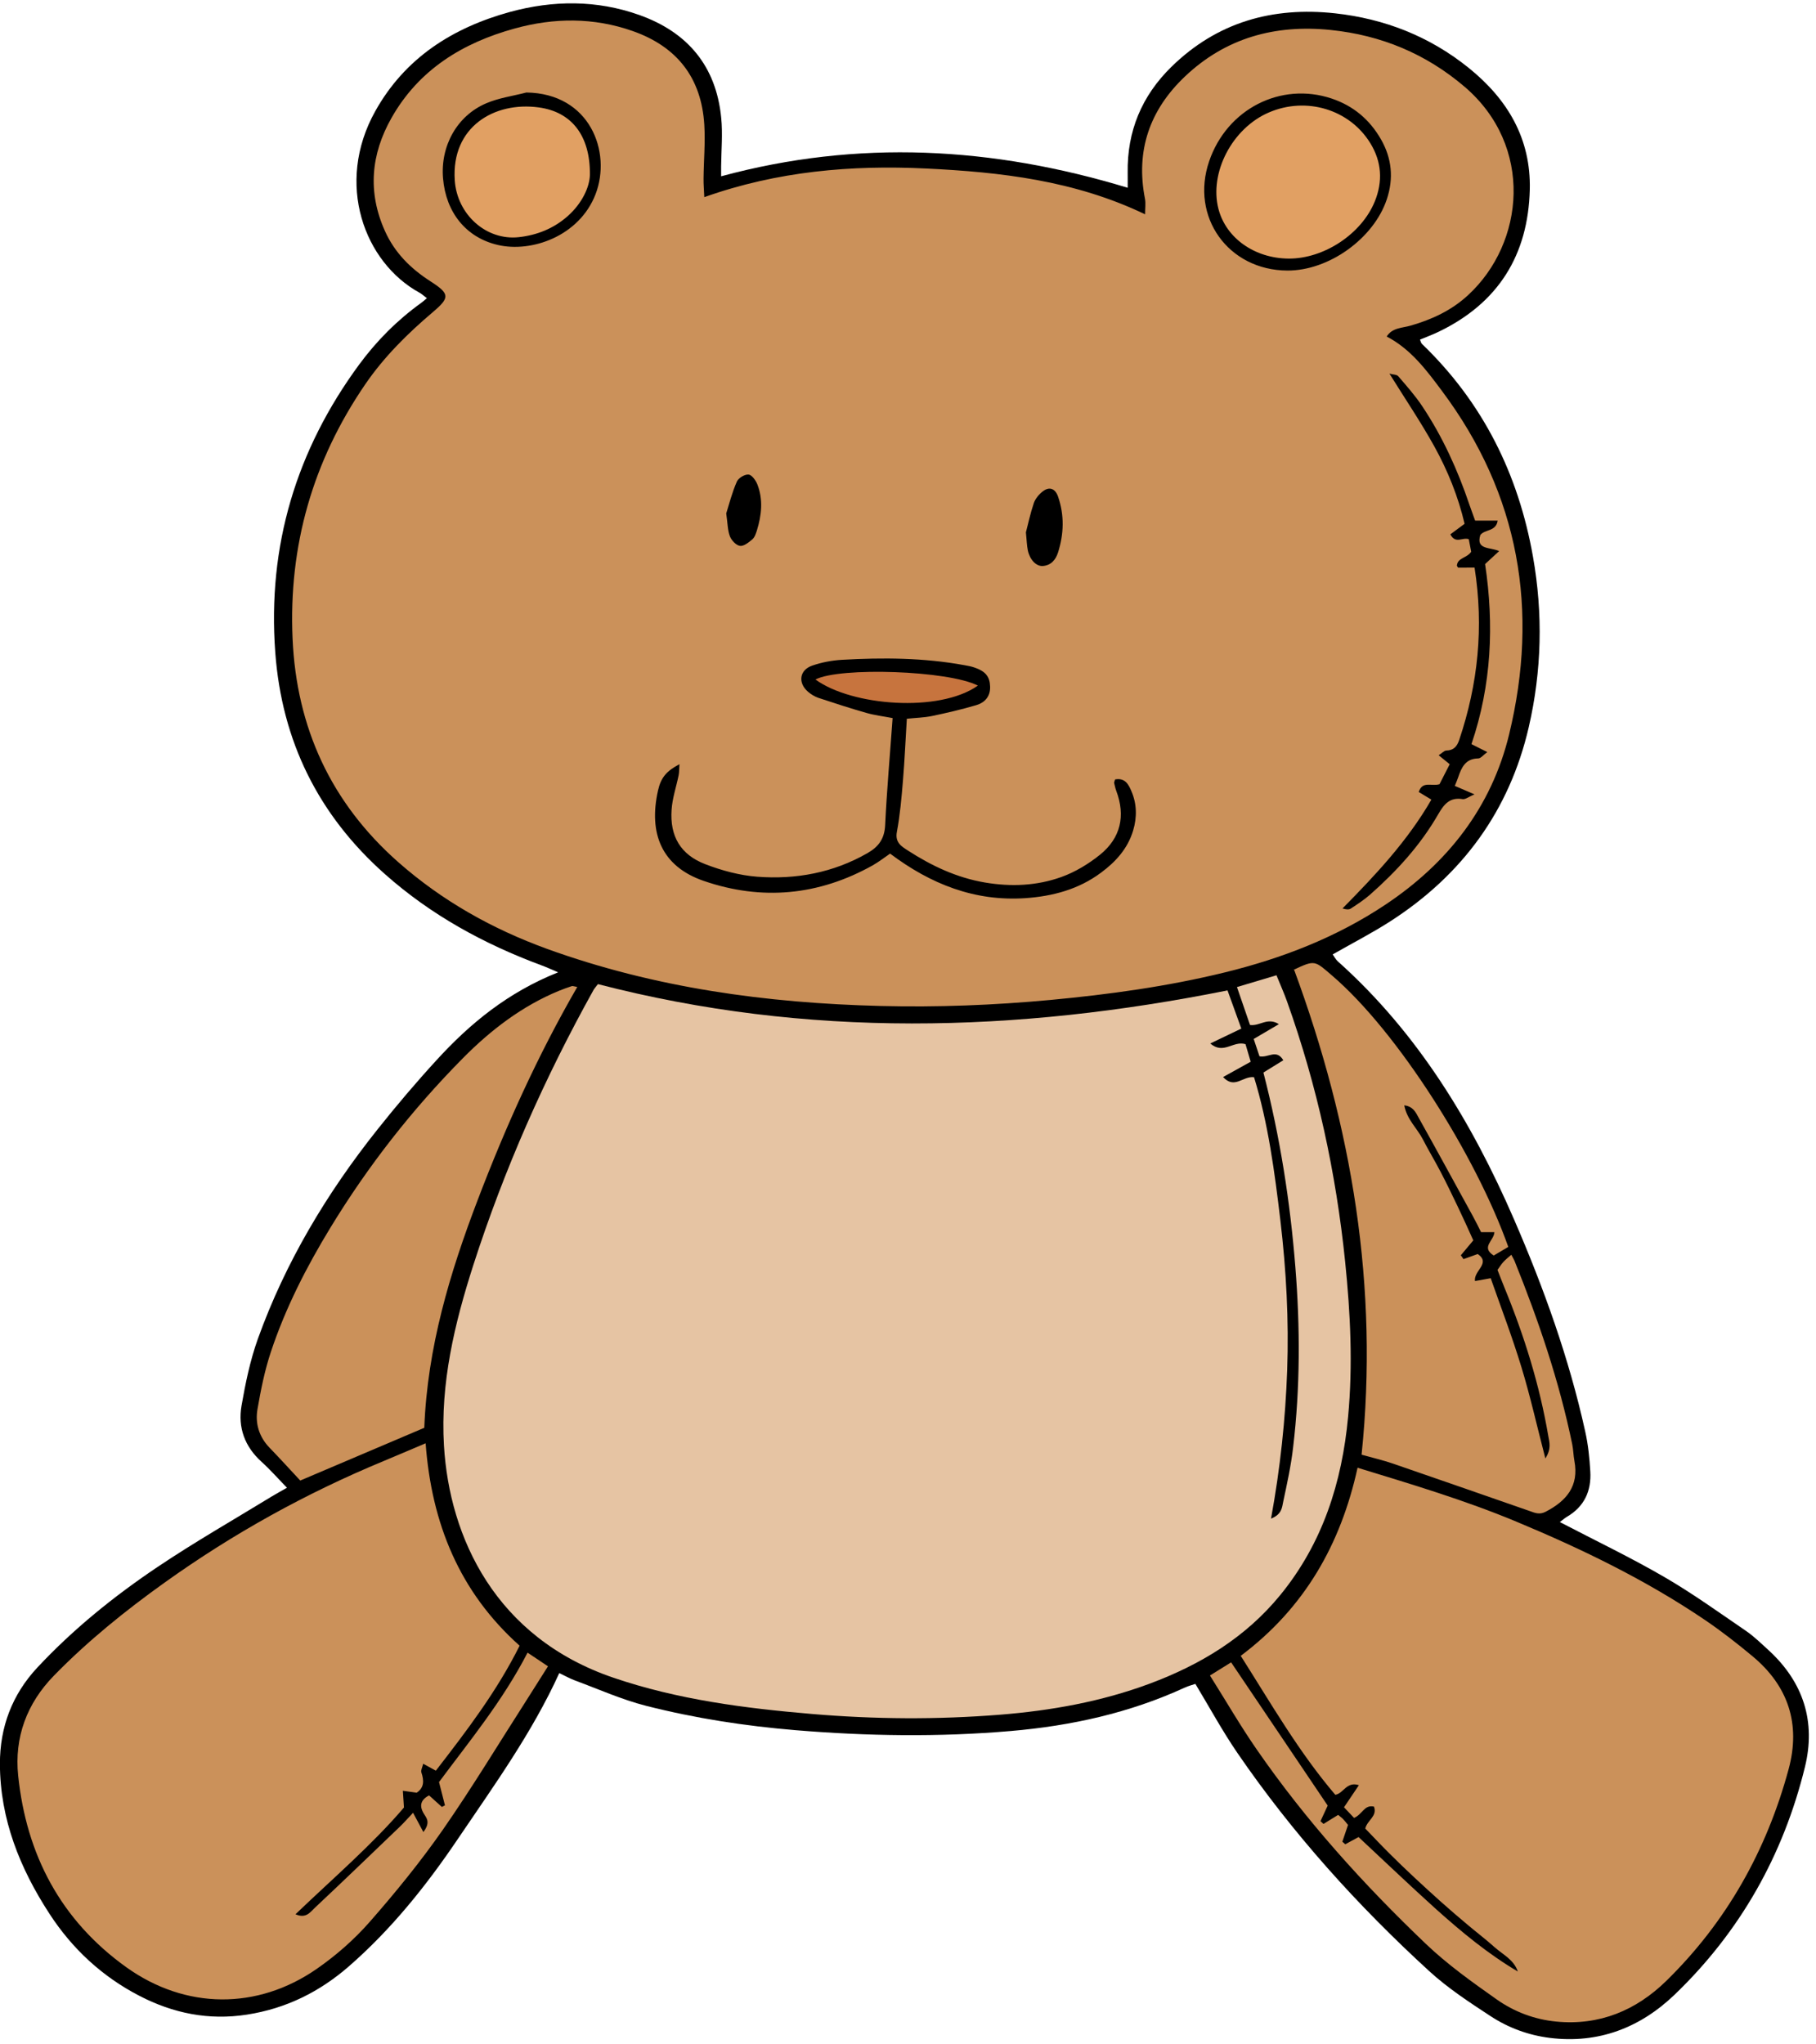 <?xml version="1.0" encoding="UTF-8"?><svg xmlns="http://www.w3.org/2000/svg" xmlns:xlink="http://www.w3.org/1999/xlink" height="244.2" preserveAspectRatio="xMidYMid meet" version="1.0" viewBox="-0.0 -0.4 217.0 244.2" width="217.0" zoomAndPan="magnify"><g id="change1_1"><path d="M215.68,210.67c-2.58,10.54-7.75,19.7-15.59,27.22c-4.1,3.93-9.09,5.87-14.89,5.15c-2.57-0.32-4.98-1.21-7.12-2.62 c-2.52-1.65-5.07-3.32-7.29-5.35c-8.59-7.86-16.36-16.48-22.95-26.1c-1.77-2.59-3.28-5.36-5-8.22c-0.32,0.11-0.82,0.24-1.28,0.45 c-6.6,3.03-13.57,4.56-20.77,5.18c-8.58,0.74-17.17,0.61-25.74-0.1c-6.02-0.5-11.99-1.42-17.85-2.91c-2.9-0.74-5.68-1.99-8.5-3.03 c-0.61-0.23-1.19-0.55-1.87-0.88c-3.26,7.15-7.78,13.4-12.09,19.77c-3.76,5.57-7.95,10.82-13.05,15.26 c-3.51,3.06-7.53,5.05-12.19,5.77c-4.57,0.71-8.82-0.16-12.85-2.25c-4.45-2.3-8.03-5.63-10.74-9.8c-3.53-5.42-5.9-11.3-5.92-17.89 c-0.01-4.4,1.46-8.3,4.48-11.53c4.28-4.58,9.15-8.51,14.33-11.99c4.45-2.99,9.11-5.65,13.69-8.45c0.56-0.34,1.14-0.65,1.8-1.03 c-1.08-1.11-2-2.16-3.03-3.09c-2.02-1.82-2.85-4.11-2.4-6.71c0.47-2.69,1.03-5.41,1.95-7.98c3.3-9.18,8.26-17.44,14.32-25.05 c2.25-2.83,4.6-5.6,7.05-8.27c4.01-4.39,8.55-8.1,14.51-10.47c-0.85-0.36-1.41-0.63-2-0.84c-6.85-2.54-13.18-6-18.67-10.87 c-7.97-7.06-12.35-15.91-13.13-26.53c-0.94-12.71,2.51-24.15,10.04-34.38c2.08-2.82,4.54-5.29,7.4-7.35 c0.2-0.14,0.38-0.31,0.68-0.56c-0.38-0.28-0.61-0.51-0.89-0.66c-6.57-3.6-10.12-13.01-5.28-21.68c3.55-6.36,9.23-9.96,16.08-11.85 C66.1-0.38,71.3-0.42,76.39,1.39c5.79,2.06,9.19,6.12,9.79,12.29c0.19,1.91,0.01,3.87-0.01,5.8c0,0.38,0,0.77,0,1.18 c16.35-4.43,32.44-3.53,48.58,1.37c0-0.63,0.01-1.21,0-1.78c-0.08-4.97,1.68-9.19,5.21-12.65c5.45-5.35,12.09-7.22,19.56-6.41 c5.93,0.65,11.3,2.75,15.98,6.52c4.64,3.74,7.45,8.45,7.3,14.55c-0.2,7.81-3.77,13.54-10.87,16.96c-0.72,0.35-1.48,0.63-2.25,0.95 c0.08,0.18,0.11,0.4,0.24,0.52c7.27,6.99,11.52,15.55,13.26,25.41c1.21,6.83,1.05,13.65-0.51,20.39 c-2.31,9.96-7.94,17.63-16.51,23.15c-2.19,1.41-4.53,2.61-6.91,3.97c0.17,0.24,0.34,0.59,0.61,0.83 c9.56,8.55,16.02,19.22,21.06,30.83c3.55,8.19,6.57,16.58,8.5,25.32c0.35,1.56,0.52,3.18,0.61,4.78c0.14,2.31-0.7,4.2-2.79,5.42 c-0.27,0.16-0.51,0.38-0.85,0.63c4.34,2.26,8.52,4.26,12.51,6.58c3.36,1.95,6.52,4.23,9.73,6.42c0.99,0.68,1.86,1.54,2.75,2.35 C215.51,200.58,217,205.29,215.68,210.67z" fill="inherit"/></g><g id="change2_1"><path d="M71.45,117.16c24.98,6.47,49.97,5.81,75.23,0.75c0.52,1.43,1.05,2.91,1.65,4.56 c-1.22,0.58-2.37,1.13-3.71,1.78c1.59,1.37,2.73-0.37,4.21,0.08c0.18,0.6,0.39,1.33,0.62,2.1c-1.14,0.63-2.15,1.2-3.3,1.83 c1.39,1.49,2.35-0.15,3.7,0.02c1.69,5.5,2.46,11.31,3.15,17.13c0.7,5.94,1.02,11.9,0.81,17.88c-0.21,5.84-0.82,11.65-1.93,17.72 c1.31-0.52,1.31-1.35,1.45-1.99c0.46-2.16,0.94-4.33,1.19-6.53c0.85-7.15,0.84-14.33,0.27-21.5c-0.62-7.83-1.83-15.57-3.82-23.27 c0.79-0.49,1.55-0.96,2.38-1.47c-0.85-1.39-1.79-0.25-2.85-0.47c-0.19-0.58-0.43-1.3-0.69-2.07c1-0.59,1.89-1.11,3.01-1.77 c-1.37-0.86-2.28,0.26-3.45,0.1c-0.49-1.42-1-2.92-1.56-4.53c1.58-0.47,3.04-0.91,4.72-1.41c0.42,1.04,0.88,2.06,1.26,3.12 c3.61,10.09,5.86,20.48,6.95,31.13c0.63,6.15,0.93,12.31,0.35,18.49c-0.73,7.85-3.04,15.1-8.1,21.29 c-4.16,5.09-9.56,8.34-15.63,10.6c-5.76,2.14-11.74,3.21-17.85,3.7c-7.51,0.6-15.03,0.55-22.52-0.09 c-8.02-0.68-15.99-1.71-23.67-4.32c-14.12-4.8-19.62-16.76-20.27-27.75c-0.44-7.45,1.26-14.54,3.5-21.52 c3.69-11.46,8.54-22.42,14.4-32.94C71.05,117.65,71.19,117.5,71.45,117.16z" fill="#E6C4A3"/></g><g id="change3_1"><path d="M165.7,39.8c2.9,1.51,4.77,4.04,6.62,6.52c9.24,12.37,11.6,26.18,8.01,41.01 c-2.11,8.71-7.36,15.4-14.8,20.35c-5.87,3.91-12.36,6.41-19.17,8.08c-6.85,1.68-13.81,2.63-20.83,3.29 c-6.76,0.63-13.52,0.89-20.31,0.72c-13.61-0.34-26.98-2.16-39.85-6.82c-6.55-2.38-12.54-5.74-17.79-10.37 c-8.03-7.09-12.15-16.05-12.62-26.69c-0.49-11.08,2.41-21.22,8.69-30.39c2.26-3.3,5.07-6.07,8.1-8.64c2.01-1.71,2.01-2.16-0.29-3.64 c-2.37-1.52-4.29-3.41-5.46-6.02c-2.09-4.64-1.68-9.17,0.78-13.51C50.05,7.91,55.29,4.71,61.52,3c4.69-1.29,9.41-1.33,14.06,0.3 c5.32,1.86,8.24,5.6,8.58,11.21c0.13,2.13-0.07,4.28-0.09,6.43c-0.01,0.7,0.06,1.4,0.09,2.21c8.76-3.11,17.59-3.85,26.52-3.42 c8.9,0.43,17.73,1.43,26.15,5.47c0-0.72,0.09-1.3-0.01-1.84c-1.14-5.77,0.57-10.63,4.76-14.61c4.88-4.64,10.81-6.25,17.42-5.57 c6.04,0.62,11.39,2.84,16.03,6.8c8.24,7.06,7.19,18.62,0.38,24.89c-1.96,1.81-4.31,2.9-6.86,3.63 C167.56,38.79,166.37,38.73,165.7,39.8z M133.24,92.71c-0.08,0.28-0.12,0.35-0.11,0.41c0.08,0.32,0.14,0.65,0.26,0.96 c1.12,2.99,0.52,5.62-1.93,7.61c-1.38,1.11-2.99,2.09-4.65,2.68c-2.94,1.05-6,1.18-9.13,0.65c-3.39-0.58-6.38-2-9.21-3.83 c-0.74-0.48-1.54-0.94-1.3-2.21c0.38-2.03,0.56-4.11,0.73-6.18c0.2-2.4,0.3-4.8,0.46-7.34c1.04-0.11,2.05-0.13,3.02-0.33 c1.77-0.37,3.53-0.78,5.26-1.29c1.04-0.3,1.71-1.04,1.67-2.23c-0.04-1.19-0.54-1.82-1.9-2.28c-0.38-0.13-0.78-0.2-1.17-0.27 c-4.85-0.89-9.75-0.92-14.64-0.64c-1.19,0.07-2.41,0.3-3.54,0.69c-1.55,0.53-1.74,2.08-0.49,3.14c0.35,0.3,0.78,0.56,1.21,0.71 c1.9,0.63,3.81,1.25,5.74,1.8c1.01,0.29,2.06,0.41,3.14,0.62c-0.31,4.36-0.69,8.57-0.89,12.79c-0.08,1.62-0.77,2.57-2.11,3.34 c-4.1,2.35-8.55,3.17-13.18,2.82c-2.1-0.16-4.24-0.74-6.21-1.5c-2.95-1.13-4.24-3.34-4.02-6.5c0.09-1.38,0.56-2.74,0.84-4.11 c0.08-0.39,0.06-0.79,0.1-1.33c-1.54,0.81-2.21,1.58-2.56,3.13c-1.16,5.16,0.45,9.09,5.46,10.81c6.95,2.39,13.73,1.75,20.18-1.85 c0.74-0.42,1.42-0.95,2.09-1.41c4.86,3.65,10.11,5.73,16.18,5.32c3.27-0.23,6.35-1.05,9.02-3.04c1.76-1.3,3.19-2.87,3.84-5.03 c0.48-1.6,0.45-3.2-0.21-4.72C134.86,93.32,134.44,92.48,133.24,92.71z M176.2,67.4c1.12,7.14,0.41,13.92-1.83,20.58 c-0.26,0.78-0.66,1.26-1.55,1.28c-0.26,0.01-0.52,0.31-0.91,0.56c0.51,0.41,0.89,0.72,1.32,1.07c-0.46,0.91-0.88,1.73-1.22,2.39 c-0.98,0.28-2.04-0.43-2.48,0.93c0.49,0.29,0.96,0.58,1.51,0.91c-2.83,4.91-6.65,8.98-10.62,13c0.41,0.13,0.76,0.16,0.98,0.02 c0.78-0.51,1.58-1.03,2.28-1.64c3.19-2.81,6.04-5.92,8.17-9.62c0.7-1.21,1.38-2.07,2.93-1.82c0.33,0.05,0.73-0.28,1.41-0.57 c-1.01-0.44-1.65-0.71-2.35-1.01c0.16-0.41,0.3-0.71,0.4-1.02c0.4-1.18,0.87-2.24,2.4-2.26c0.31-0.01,0.61-0.41,1.08-0.76 c-0.74-0.37-1.29-0.64-1.89-0.95c2.41-7.1,2.71-14.27,1.63-21.51c0.52-0.49,0.98-0.91,1.68-1.55c-1.06-0.49-2.81-0.12-2.25-1.92 c0.53-0.7,1.88-0.39,2.07-1.72c-0.93,0-1.77,0-2.69,0c-0.23-0.65-0.47-1.27-0.68-1.89c-1.4-4.15-3.2-8.11-5.63-11.76 c-0.85-1.28-1.88-2.44-2.88-3.6c-0.18-0.21-0.62-0.19-1.05-0.31c1.87,3.01,3.74,5.77,5.35,8.67c1.62,2.92,2.87,6.03,3.63,9.27 c-0.64,0.47-1.19,0.88-1.7,1.26c0.62,1.2,1.45,0.31,2.2,0.58c0.1,0.51,0.21,1.08,0.29,1.5c-0.53,0.78-1.66,0.71-1.71,1.68 c0.09,0.13,0.13,0.22,0.17,0.22C174.81,67.4,175.39,67.4,176.2,67.4z M153.84,31.92c4.95,0.02,10.31-3.83,11.87-8.5 c0.84-2.5,0.61-4.9-0.69-7.17c-1.35-2.36-3.3-4.01-5.9-4.88c-6.07-2.03-12.5,1.25-14.63,7.48C142.2,25.51,146.77,31.89,153.84,31.92 z M62.9,10.65c-1.61,0.42-3.29,0.64-4.8,1.29c-3.5,1.49-5.49,5.11-5.16,8.97c0.34,4.04,2.72,7.06,6.54,7.95 c4.05,0.95,9.75-1.06,11.68-6.05C73.11,17.76,70.51,10.76,62.9,10.65z M122.59,63.19c0.1,0.98,0.11,1.58,0.23,2.16 c0.24,1.12,1,1.92,1.8,1.86c0.98-0.08,1.53-0.74,1.81-1.62c0.7-2.22,0.77-4.45,0-6.67c-0.34-0.98-1.05-1.23-1.84-0.61 c-0.45,0.35-0.88,0.87-1.06,1.4C123.11,60.95,122.84,62.25,122.59,63.19z M86.78,60.93c0.17,1.18,0.16,2.01,0.44,2.74 c0.19,0.49,0.75,1.08,1.21,1.14c0.45,0.06,1.04-0.42,1.47-0.78c0.28-0.24,0.42-0.68,0.54-1.05c0.56-1.82,0.77-3.67,0.07-5.49 c-0.19-0.49-0.66-1.16-1.06-1.2c-0.45-0.05-1.22,0.41-1.4,0.84C87.47,58.44,87.12,59.86,86.78,60.93z M150.16,208.57 c5.86,8.48,12.74,16.1,20.18,23.2c2.6,2.49,5.58,4.61,8.53,6.69c2.09,1.47,4.5,2.38,7.09,2.63c5.16,0.5,9.54-1.33,13.15-4.86 c7.21-7.06,11.99-15.58,14.62-25.3c1.46-5.4-0.05-9.95-4.35-13.51c-1.8-1.5-3.66-2.95-5.6-4.27c-7.08-4.8-14.73-8.51-22.61-11.79 c-6.12-2.55-12.45-4.44-18.95-6.43c-2.01,9.14-6.32,16.74-13.96,22.47c3.63,5.72,6.96,11.52,11.3,16.6c1-0.17,1.34-1.63,2.82-1.15 c-0.62,0.91-1.15,1.71-1.78,2.64c0.46,0.49,0.87,0.92,1.2,1.27c1-0.41,1.21-1.61,2.38-1.35c0.43,1.16-0.8,1.61-1.04,2.62 c0.91,0.94,1.86,1.96,2.86,2.95c1,1,2.01,1.97,3.04,2.93c1.03,0.96,2.07,1.91,3.12,2.85c1.05,0.94,2.12,1.85,3.2,2.76 c1.08,0.91,2.2,1.76,3.25,2.7c0.99,0.88,2.28,1.47,2.76,2.89c-3.56-2.1-6.72-4.72-9.78-7.46c-3.13-2.82-6.17-5.73-9.25-8.6 c-0.53,0.29-1.06,0.57-1.59,0.86c-0.12-0.1-0.24-0.21-0.35-0.31c0.22-0.64,0.44-1.28,0.68-2c-0.18-0.22-0.38-0.48-0.61-0.72 c-0.18-0.18-0.4-0.33-0.57-0.48c-0.63,0.39-1.19,0.73-1.75,1.08c-0.12-0.11-0.24-0.22-0.36-0.33c0.31-0.67,0.62-1.34,0.86-1.86 c-3.86-5.73-7.67-11.38-11.54-17.11c-0.74,0.46-1.47,0.91-2.53,1.57C146.51,202.81,148.22,205.77,150.16,208.57z M45.82,174.14 c-9.27,3.84-17.99,8.67-26.15,14.51c-4.7,3.36-9.19,6.98-13.23,11.12c-3.24,3.32-4.74,7.38-4.27,11.93 c0.98,9.47,5.1,17.3,12.94,22.91c7.05,5.04,15.64,5.12,22.76,0.17c2.29-1.59,4.46-3.49,6.3-5.59c3.09-3.52,6.07-7.18,8.75-11.02 c3.52-5.06,6.71-10.35,10.04-15.54c0.82-1.28,1.63-2.58,2.52-3.98c-0.89-0.59-1.63-1.09-2.44-1.63c-2.98,5.78-6.97,10.6-10.58,15.46 c0.27,1.04,0.49,1.91,0.71,2.78c-0.12,0.06-0.25,0.13-0.37,0.19c-0.51-0.46-1.03-0.92-1.53-1.38c-1.09,0.58-1.19,1.34-0.54,2.32 c0.3,0.46,0.68,0.98-0.14,2.06c-0.45-0.85-0.82-1.53-1.23-2.3c-0.74,0.78-1.13,1.23-1.56,1.64c-3.39,3.25-6.77,6.51-10.19,9.72 c-0.52,0.49-1.04,1.32-2.3,0.76c4.52-4.33,9.19-8.33,12.96-12.75c-0.06-0.89-0.09-1.45-0.13-2c0.54,0.08,1.08,0.15,1.65,0.23 c0.92-0.61,0.88-1.46,0.56-2.43c-0.08-0.24,0.11-0.58,0.22-1.03c0.59,0.33,1.01,0.56,1.51,0.83c3.7-4.78,7.31-9.51,10.01-14.93 c-7.2-6.43-10.52-14.62-11.23-24.18C48.99,172.8,47.41,173.48,45.82,174.14z M174.19,143.73c-0.67-1.39-1.33-2.78-2.05-4.15 c-0.68-1.31-1.45-2.57-2.12-3.88c-0.68-1.32-1.9-2.36-2.22-4.06c1.05,0.12,1.38,0.85,1.7,1.44c2.19,3.92,4.34,7.86,6.5,11.8 c0.35,0.63,0.66,1.28,0.98,1.91c0.58,0,1.06,0,1.59,0c-0.04,1.02-1.66,1.78-0.08,2.79c0.55-0.33,1.15-0.68,1.74-1.03 c-3.87-10.91-13.23-25.71-21.04-32.4c-2.12-1.82-2.04-1.91-4.63-0.69c-0.05,0.02-0.08,0.09,0.06-0.07 c6.95,18.81,10.15,37.99,8.08,57.98c1.32,0.37,2.56,0.66,3.76,1.07c5.45,1.87,10.88,3.77,16.32,5.66c0.62,0.22,1.16,0.47,1.89,0.1 c2.5-1.29,4.03-3.07,3.46-6.09c-0.12-0.66-0.13-1.34-0.26-1.99c-1.55-7.51-4.01-14.74-6.87-21.84c-0.09-0.23-0.23-0.44-0.41-0.79 c-0.38,0.34-0.7,0.58-0.96,0.87c-0.26,0.29-0.46,0.63-0.69,0.94c0.3,0.76,0.56,1.45,0.84,2.13c2.35,5.72,4.19,11.6,5.23,17.71 c0.13,0.74,0.4,1.51-0.35,2.68c-1.02-3.93-1.81-7.47-2.87-10.94c-1.09-3.58-2.43-7.09-3.66-10.59c-0.75,0.14-1.28,0.23-1.88,0.34 c-0.18-1.25,1.94-2.11,0.33-3.23c-0.57,0.21-1.14,0.41-1.7,0.61c-0.11-0.15-0.21-0.31-0.32-0.46c0.44-0.52,0.88-1.05,1.49-1.78 C175.43,146.4,174.83,145.06,174.19,143.73z M57.09,142.92c3.33-8.73,7.16-17.24,11.89-25.42c-0.41-0.07-0.55-0.14-0.66-0.1 c-0.51,0.17-1.01,0.35-1.51,0.55c-4.42,1.82-8.14,4.67-11.47,8.03c-6.07,6.13-11.36,12.89-15.85,20.26 c-2.87,4.71-5.38,9.61-7.12,14.85c-0.74,2.21-1.2,4.53-1.6,6.83c-0.3,1.71,0.18,3.32,1.45,4.63c1.26,1.3,2.47,2.64,3.66,3.91 c4.97-2.11,9.83-4.18,14.82-6.3C51.07,160.56,53.75,151.66,57.09,142.92z" fill="#CB915A"/></g><g id="change4_1"><path d="M116.85,81.5c-4.61,3.26-15.06,2.44-19.41-0.73C100.35,79.26,113.33,79.69,116.85,81.5z" fill="#C7743E"/></g><g id="change5_1"><path d="M153.98,30.49c-4.06-0.03-7.47-2.44-8.38-5.92c-1.13-4.33,1.64-9.65,6.01-11.53 c4.49-1.94,9.67-0.37,12.15,3.69c1.35,2.22,1.49,4.54,0.52,6.93C162.7,27.55,158.19,30.52,153.98,30.49z M64.37,12.43 c-5.3-0.72-10.45,2.32-10.03,8.7c0.27,4.11,3.78,7.23,7.66,6.8c2.17-0.24,4.15-1.03,5.81-2.49c1.75-1.54,2.64-3.49,2.68-4.95 C70.54,15.75,68.26,12.95,64.37,12.43z" fill="#E1A063"/></g></svg>
